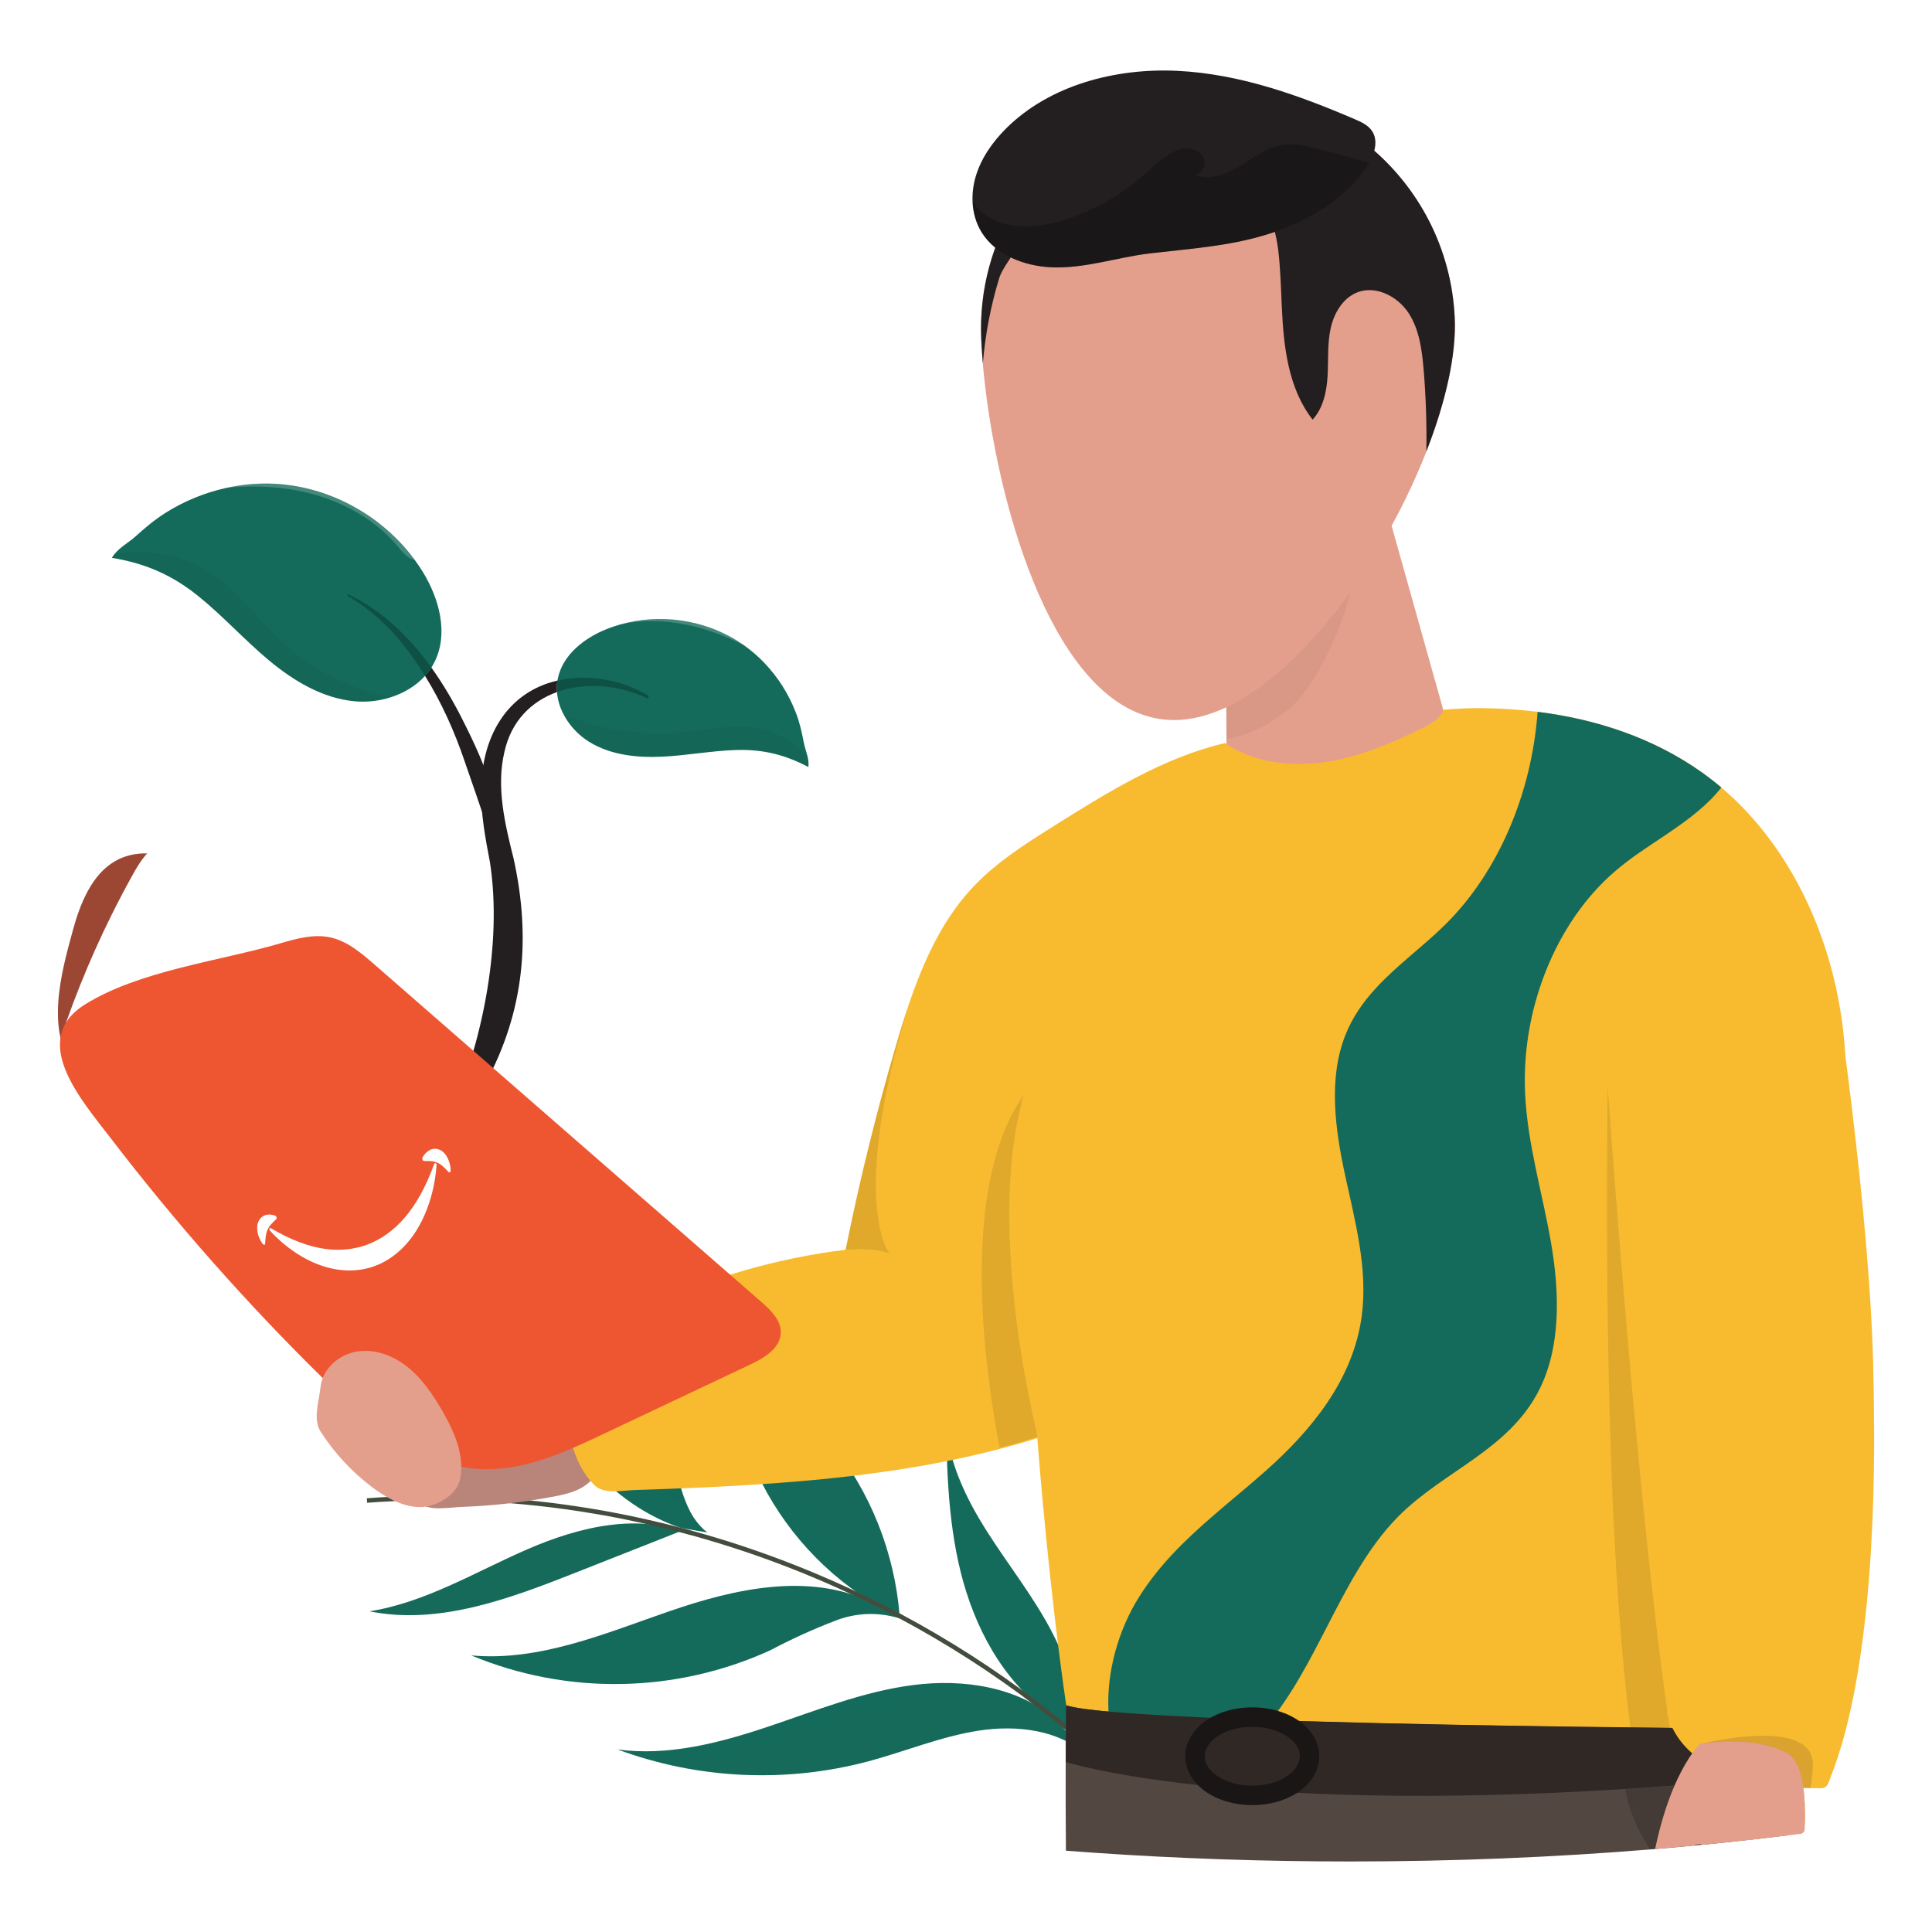<?xml version="1.0" encoding="UTF-8"?>
<svg xmlns="http://www.w3.org/2000/svg" xmlns:xlink="http://www.w3.org/1999/xlink" id="Layer_2" width="789.22" height="789.22" viewBox="0 0 789.22 789.22">
  <defs>
    <style>.cls-1{opacity:.11;}.cls-1,.cls-2,.cls-3,.cls-4,.cls-5,.cls-6,.cls-7{fill:#156b5b;}.cls-1,.cls-2,.cls-4,.cls-5,.cls-6,.cls-7{isolation:isolate;}.cls-8{fill:#bc8d2e;opacity:.5;}.cls-9{fill:#9b4734;}.cls-10,.cls-11{fill:#fff;}.cls-2{opacity:.09;}.cls-12{clip-path:url(#clippath-2);}.cls-13{fill:#534741;}.cls-14{clip-path:url(#clippath-6);}.cls-15{opacity:.05;}.cls-16{filter:url(#drop-shadow-1);}.cls-17{clip-path:url(#clippath-7);}.cls-18{fill:#f8bb30;}.cls-19{clip-path:url(#clippath-1);}.cls-20{clip-path:url(#clippath-4);}.cls-21{fill:#ee5631;}.cls-22{fill:#0e5144;}.cls-23{opacity:.1;}.cls-24{clip-path:url(#clippath);}.cls-4{opacity:.07;}.cls-11{opacity:.2;}.cls-25{fill:none;}.cls-26{fill:#443b36;}.cls-27{clip-path:url(#clippath-3);}.cls-28{fill:#424d3e;}.cls-29{clip-path:url(#clippath-8);}.cls-5{opacity:.14;}.cls-30{fill:#191615;}.cls-31{fill:#e49f8c;}.cls-6{opacity:.13;}.cls-32{clip-path:url(#clippath-5);}.cls-33{fill:#302825;}.cls-7{opacity:.12;}.cls-34{opacity:.25;}.cls-35{fill:#231f20;}.cls-36{fill:#b98479;}</style>
    <filter id="drop-shadow-1">
      <feOffset dx="0" dy="0"></feOffset>
      <feGaussianBlur result="blur" stdDeviation="20"></feGaussianBlur>
      <feFlood flood-color="#000" flood-opacity=".4"></feFlood>
      <feComposite in2="blur" operator="in"></feComposite>
      <feComposite in="SourceGraphic"></feComposite>
    </filter>
    <clipPath id="clippath">
      <polygon class="cls-25" points="107.05 496.87 178.19 474.81 181.74 508.39 123.15 526.56 107.05 496.87"></polygon>
    </clipPath>
    <clipPath id="clippath-1">
      <polygon class="cls-25" points="101.4 499.02 183.08 466.68 187.1 504.24 120.46 529.53 101.4 499.02"></polygon>
    </clipPath>
    <clipPath id="clippath-2">
      <polygon class="cls-25" points="101.4 499.02 183.08 466.68 187.1 504.24 120.46 529.53 101.4 499.02"></polygon>
    </clipPath>
    <clipPath id="clippath-3">
      <polygon class="cls-25" points="101.45 498.36 111.98 495.1 117.39 505.75 107.51 508.82 101.45 498.36"></polygon>
    </clipPath>
    <clipPath id="clippath-4">
      <polygon class="cls-25" points="101.4 499.02 183.08 466.68 187.1 504.24 120.46 529.53 101.4 499.02"></polygon>
    </clipPath>
    <clipPath id="clippath-5">
      <polygon class="cls-25" points="101.4 499.02 183.08 466.68 187.1 504.24 120.46 529.53 101.4 499.02"></polygon>
    </clipPath>
    <clipPath id="clippath-6">
      <polygon class="cls-25" points="172.06 470.58 183.37 467.08 184.26 478.93 173.63 482.23 172.06 470.58"></polygon>
    </clipPath>
    <clipPath id="clippath-7">
      <polygon class="cls-25" points="101.4 499.02 183.08 466.68 187.1 504.24 120.46 529.53 101.4 499.02"></polygon>
    </clipPath>
    <clipPath id="clippath-8">
      <polygon class="cls-25" points="101.4 499.02 183.08 466.68 187.1 504.24 120.46 529.53 101.4 499.02"></polygon>
    </clipPath>
  </defs>
  <g id="Layer_1-2">
    <g>
      <rect class="cls-10" width="789.22" height="789.22"></rect>
      <g class="cls-16">
        <g id="Group_11762">
          <path id="Path_10177" class="cls-3" d="M431.58,702.62c-15.65-13.62-38.09-16.94-58.66-14.27-20.57,2.66-40.02,10.6-59.69,17.17-19.67,6.57-40.43,11.91-60.99,9.13,32.81,12.12,68.55,13.83,102.36,4.88,15.11-4.04,29.69-10.17,45.17-12.57,15.48-2.39,32.61-.41,44.29,10.01l-12.48-14.35Z"></path>
          <path id="Path_10178" class="cls-3" d="M355.54,654.3c-25.32-11.96-55.29-5.34-81.76,3.77s-53.41,20.73-81.29,18.16c39.24,16.3,83.5,15.54,122.16-2.09,8.79-4.66,17.85-8.77,27.15-12.31,9.41-3.54,19.82-3.35,29.09,.53l-15.35-8.05Z"></path>
          <path id="Path_10179" class="cls-3" d="M282.64,627.14c-21.13-9.5-45.94-3.5-67.2,5.74-21.26,9.24-41.58,21.7-64.46,25.34,28.29,5.69,57.02-5.1,83.87-15.69,14.19-5.6,28.39-11.2,42.58-16.81l5.21,1.42Z"></path>
          <path id="Path_10180" class="cls-3" d="M289.01,626.04c-9.38-7.14-11.32-20.14-14.22-31.56-3.33-15.29-11.09-29.26-22.32-40.15-7.71-6.93-17.1-11.65-25.77-17.33-8.68-5.67-17.03-12.78-20.83-22.42,4,22.69,9.94,45.39,21.46,65.34,11.52,19.96,29.18,37.1,51.07,44.3l10.62,1.81Z"></path>
          <path id="Path_10181" class="cls-3" d="M164.89,572.85c11.52,17.53,28.39,30.87,48.11,38.03,15.98,5.42,4.47-13.69,.21-20.24-5.89-9.07-13.67-16.76-22.8-22.54-13.79-8.66-31.28-13.62-39.39-27.73,2.53,11.61,7.24,22.63,13.88,32.49Z"></path>
          <path id="Path_10182" class="cls-3" d="M367.51,660.1c-2.09-25.91-11.92-50.59-28.22-70.85-15.4-19.05-31.04-38.51-39.89-61.36-9,51.34,15.12,102.81,60.32,128.75l7.79,3.46Z"></path>
          <path id="Path_10183" class="cls-3" d="M439.4,708.64c1.78-16.36-4.2-32.66-12.4-46.92-8.19-14.26-18.63-27.14-27-41.31-8.37-14.17-14.76-30.25-13.59-46.66,.23,22.98,.5,46.22,6.05,68.52,5.55,22.3,16.96,43.93,35.57,57.41l11.36,8.96Z"></path>
          <path id="Path_10184" class="cls-3" d="M479.84,744.39c7.17-15.14,6.87-32.88,2.98-49.17-3.89-16.29-11.13-31.54-17.5-47.01s-12.05-31.61-12.52-48.34c-9.27,49.35-4.35,103.11,23.1,145.16l3.94-.63Z"></path>
          <path id="Path_10187" class="cls-7" d="M444.07,716.96c-11.68-10.4-28.83-12.39-44.29-10.01s-30.05,8.53-45.17,12.57c-27.33,7.22-56.03,7.53-83.5,.88,2.95-.12,5.89-.38,8.78-.73,12.51-1.77,24.84-4.68,36.82-8.7,25.2-7.92,50.66-17.97,77.5-17.52,13.07,.24,25.91,3.45,37.55,9.37l12.3,14.15Z"></path>
          <path id="Path_10188" class="cls-5" d="M330.36,654.66c11.29-.3,22.57,1.04,33.48,3.99l7.05,3.7c-9.28-3.87-19.68-4.06-29.09-.53-9.29,3.54-18.36,7.65-27.15,12.31-35.02,15.94-74.75,18.13-111.3,6.12,36.85-2.79,71.49-18.58,107.93-23.88,4.67-.52,9.36-.99,14.05-1.45,1.68-.1,3.35-.22,5.03-.26Z"></path>
          <path id="Path_10189" class="cls-7" d="M282.64,627.14c-21.13-9.5-45.94-3.5-67.2,5.74-21.26,9.24-41.58,21.7-64.46,25.34,28.29,5.69,57.02-5.1,83.87-15.69,14.19-5.6,28.39-11.2,42.58-16.81l5.21,1.42Z"></path>
          <path id="Path_10190" class="cls-6" d="M217.28,529.92c2.97,2.58,6.12,4.94,9.43,7.07,8.68,5.67,18.07,10.4,25.77,17.33,11.23,10.9,18.99,24.86,22.32,40.15,1.49,8.01,3.96,15.81,7.34,23.23-3.47-2.57-7.04-5.03-10.53-7.52-9.26-6.62-17.65-14.38-24.98-23.09-13.8-16.43-21.89-37.13-29.36-57.17Z"></path>
          <path id="Path_10191" class="cls-4" d="M160.51,550.96c8.79,6.83,20.24,11.09,29.87,17.15,9.14,5.78,16.92,13.47,22.8,22.54,3.32,4.78,5.92,10.01,7.71,15.55-7.1-4.64-13.85-9.8-20.19-15.45-8.63-7.53-17.33-15.18-25.58-23.14-5.3-5.15-10.19-10.72-14.62-16.65Z"></path>
          <path id="Path_10192" class="cls-1" d="M306.49,543.04c9.49,16.38,20.48,31.85,32.81,46.21,15.47,19.24,25.14,42.5,27.85,67.04-16.28-15.91-33.15-31.93-44.63-51.73-10.9-18.83-14.85-40.12-16.03-61.53Z"></path>
          <path id="Path_10193" class="cls-2" d="M391.37,602.87c2.38,6.08,5.26,11.95,8.61,17.56,8.37,14.16,18.78,27.04,26.99,41.31,8.21,14.27,14.19,30.57,12.42,46.93l-1.92-1.53c.8-2.13,.31-4.52-1.24-6.17-18.99-22.15-32.84-48.23-40.55-76.37-1.96-7.13-3.4-14.39-4.3-21.72Z"></path>
          <path id="Path_10194" class="cls-3" d="M454.69,615.44c2.49,11.24,6.05,22.21,10.63,32.76,6.39,15.47,13.61,30.73,17.5,47.01,3.83,16.05,4.15,33.51-2.71,48.49-8.1-25.82-17.55-51.02-22.06-77.88-2.74-16.65-3.86-33.52-3.36-50.38Z"></path>
          <path class="cls-28" d="M486.1,757.28c-3.34-4.01-6.77-7.97-10.19-11.76-.35-.4-.71-.8-1.08-1.19-.36-.41-.71-.78-1.06-1.16l-.36-.4c-12.45-13.52-26.06-26.32-40.45-38.04-3.14-2.58-6.51-5.24-10.3-8.14-17.45-13.32-36.25-25.37-55.89-35.83-4.27-2.27-8.51-4.44-12.63-6.44-26.31-12.88-53.96-22.93-82.18-29.9-1.62-.41-3.23-.79-4.83-1.17-2.22-.52-4.43-1.01-6.65-1.49-6.06-1.31-12.11-2.48-18-3.46-30.9-5.22-62.01-6.71-92.5-4.42l-.14-1.84c30.62-2.29,61.9-.81,92.94,4.44,5.91,.99,12,2.16,18.08,3.48,2.24,.48,4.45,.98,6.68,1.5,1.62,.38,3.24,.77,4.86,1.17,28.34,6.99,56.11,17.1,82.54,30.03,4.13,2.01,8.4,4.19,12.68,6.47,19.72,10.5,38.61,22.61,56.14,35.99,3.81,2.91,7.19,5.59,10.35,8.18,14.46,11.78,28.13,24.64,40.64,38.23l.36,.39c.36,.39,.72,.78,1.07,1.17,.36,.38,.73,.79,1.09,1.2,3.44,3.8,6.88,7.77,10.24,11.81l-1.42,1.18Z"></path>
        </g>
        <g>
          <g>
            <path class="cls-3" d="M177.71,270.01c-.45,.93-.95,1.83-1.5,2.69-.77,1.2-1.64,2.34-2.58,3.39-3.69,4.1-8.65,7.05-14.06,8.77-4.76,1.51-9.88,2.07-14.81,1.6-13.01-1.22-24.8-8.3-34.85-16.67-10.05-8.37-18.84-18.18-29.02-26.37-10.74-8.64-21.7-13.35-35.18-15.53,.31-.54,.66-1.02,1.02-1.49,2.35-2.95,5.78-4.72,8.61-7.26,3.94-3.55,7.9-6.91,12.42-9.74,7.56-4.74,15.93-8.16,24.65-10.08,1.49-.33,2.99-.62,4.5-.86,5.81-.93,11.74-1.17,17.6-.69,21.57,1.8,42.07,13.46,54.86,30.89,1.25,1.69,2.43,3.44,3.52,5.24,6.56,10.83,10.27,24.68,4.82,36.1Z"></path>
            <path class="cls-3" d="M330.21,313.33c-9.45-5.02-18.52-7.27-29.31-6.96-10.24,.3-20.37,2.27-30.6,2.74-10.23,.47-20.93-.69-29.64-6.08-3.95-2.44-7.37-5.93-9.73-9.93-1.92-3.21-3.14-6.78-3.4-10.4-.12-1.55-.07-3.11,.19-4.68,.04-.28,.09-.55,.15-.85,2-9.71,10.87-16.6,20.09-20.25,1.72-.68,3.46-1.27,5.24-1.78,.02-.02,.05-.02,.08-.02,16.07-4.59,34.1-2.11,48.23,6.86,.78,.5,1.54,1.01,2.29,1.54,3.02,2.12,5.83,4.55,8.38,7.21,5.67,5.9,10.11,12.97,13.02,20.63,1.48,3.89,2.37,7.86,3.15,11.96,.37,1.89,1.04,3.7,1.49,5.55,.36,1.45,.56,2.91,.38,4.46Z"></path>
            <path class="cls-35" d="M198.21,442.72c-3.78,6.88-8.15,13.43-13.29,19.36-1.74,1.96-3.48,3.87-5.57,5.56l-.9-.82c2.47-4.37,4.57-9,6.51-13.62,12.63-29.67,20.12-68.78,15.21-100.81-1.91-10.16-3.97-20.64-3.55-31.06,.5-21.21,11.04-38.72,31.09-43.31-.24,1.57-.3,3.13-.18,4.68-10.36,3.73-18.7,11.74-21.49,24.52-3.38,14.31,.22,29.36,3.73,43.36,7.18,32.39,4.42,62.76-11.57,92.15Z"></path>
            <path class="cls-22" d="M265.15,284.35l-.6,1.07c-11.65-5.73-25.57-6.84-37.01-2.73-.12-1.55-.06-3.11,.18-4.68,2.37-.54,4.87-.9,7.51-1.07,10.47-.62,21.03,1.98,29.92,7.41Z"></path>
            <path class="cls-35" d="M206.93,359.26l-.65,.11c-5.27-15.74-11.02-32.75-16.48-48.38-4.11-12.15-9.41-23.99-16.18-34.9,.95-1.05,1.82-2.19,2.59-3.39,4.62,6.44,8.66,13.3,12.2,20.24,2.63,5.16,5.18,10.38,7.46,15.71,4.57,10.66,7.56,21.93,9.45,33.34,.9,5.71,1.59,11.46,1.61,17.28Z"></path>
            <path class="cls-22" d="M176.21,272.69c-.77,1.2-1.64,2.34-2.59,3.39-2.14-3.46-4.43-6.82-6.88-10.07-.6-.85-1.93-2.54-2.61-3.33-.77-.9-1.9-2.39-2.74-3.22l-2.87-3.11-3.05-2.93c-4.18-3.81-8.72-7.24-13.64-10.1l.3-.59c13.96,6.56,25.11,17.45,34.08,29.96Z"></path>
          </g>
          <path class="cls-31" d="M595.59,311.45c-20.2,14.29-45.16,21.71-69.89,20.76-7.13-.26-14.92-1.55-19.63-6.91-4.69-5.32-5-13.09-5.06-20.18,0-1.2,0-2.41,0-3.62,0-2.66,0-5.31-.03-7.97,0-2.71-.02-5.42-.05-8.13,0-1.64-.03-3.27-.04-4.91,0-.95-.02-1.9-.03-2.85-.08-9.13-.22-18.25-.35-27.37-.26-17.06,13.06-34.4,20.85-49.39,5.29-10.19,13.34-21.95,24.74-20.71,11.29,1.24,16.65,14.24,19.72,25.17,.27,.96,.54,1.93,.81,2.89,1.74,6.18,3.48,12.37,5.21,18.55,6.96,24.79,13.91,49.58,20.87,74.37,.96,3.43,1.93,6.86,2.89,10.29Z"></path>
          <path class="cls-36" d="M226.11,611.36c3.84-.73,7.73-1.57,11.16-3.44,3.44-1.87,6.42-4.91,7.34-8.71,.89-3.65-.23-7.59-2.34-10.7-2.11-3.11-5.11-5.51-8.24-7.59-15.41-10.23-35.17-13.65-53.12-9.19-5.43,1.35-10.95,3.57-14.4,7.98-4.02,5.13-4.42,12.38-2.64,18.65,1.43,5.04,4.38,12.05,8.16,15.81,3.24,3.23,11.95,1.56,16.56,1.4,12.59-.45,25.14-1.86,37.52-4.21Z"></path>
          <path class="cls-9" d="M29.82,379.81c3.04-11.02,7.76-22.58,17.18-28.03,8.04-4.65,18.06-3.78,26.5-.02s15.63,10.08,22.69,16.32c50.56,44.68,101.12,89.36,151.67,134.03,5.83,5.15,11.75,10.42,15.85,17.23,4.09,6.82,6.14,15.56,3.53,23.17-3.12,9.09-11.85,14.37-20.24,17.89-30.42,12.79-65.15,12.46-95.91,.62-30.76-11.84-57.46-34.83-76.22-63.6-7.68-11.77-14.04-24.5-22.25-35.87-6.49-9-14.97-15.7-21.76-24.32-12.48-15.85-5.98-39.46-1.03-57.42Z"></path>
          <path class="cls-10" d="M53.79,358.08c1.99-3.6,4.08-7.21,6.97-10.14,2.89-2.92,6.73-5.13,10.84-5.25,5.85-.18,10.94,3.72,15.42,7.48,20.43,17.13,39.76,35.58,57.83,55.18,2.49,2.7,5.04,5.57,6.03,9.11,1.85,6.58-2.43,13.67-8.3,17.15-5.87,3.49-12.96,4.16-19.79,4.47-30.13,1.37-60.21-2.69-90.09-6.73-1.77-.24-3.59-.49-5.16-1.35-4.72-2.58-1.79-6.81-.46-10.56,1.76-4.98,3.62-9.93,5.59-14.83,3.92-9.81,8.24-19.47,12.94-28.93,2.61-5.26,5.34-10.46,8.18-15.59Z"></path>
          <g>
            <path class="cls-31" d="M582.66,184.48c-2.42,6.19-5.17,12.46-8.2,18.7-.57,1.18-1.17,2.37-1.76,3.55-1.13,2.25-2.3,4.48-3.51,6.71-1.03,1.91-2.09,3.82-3.16,5.71-.55,.94-1.09,1.88-1.64,2.82-.55,.94-1.1,1.88-1.67,2.81-.41,.7-.84,1.39-1.26,2.09-1.38,2.25-2.79,4.48-4.25,6.67-1.06,1.65-2.16,3.28-3.28,4.89-.73,1.07-1.48,2.13-2.23,3.18-1.22,1.71-2.45,3.4-3.71,5.07-.38,.5-.75,1.01-1.14,1.49-.26,.36-.53,.7-.8,1.05-.4,.53-.82,1.04-1.22,1.56-.89,1.12-1.79,2.23-2.71,3.33-.53,.65-1.07,1.31-1.62,1.96-1.37,1.63-2.76,3.21-4.16,4.77-.64,.7-1.27,1.39-1.91,2.08-8.54,9.17-17.53,16.86-26.61,22.31-.36,.22-.7,.42-1.06,.63,0,0-.02,0-.03,.02-1.4,.82-2.81,1.58-4.22,2.28-6.7,3.36-13.42,5.41-20.01,5.88-.33,.03-.66,.05-.99,.07-44.97,2.11-69.64-71.53-77.8-126.73-.99-6.63-1.72-12.99-2.25-18.92-.28-3.34-.5-6.55-.64-9.59-.74-15.87,2.38-31.02,8.53-44.54,1.92-4.23,4.13-8.29,6.62-12.17,.44-.69,.87-1.36,1.33-2.02,16.52-24.43,43.96-41.02,75.69-42.51,21.54-1.01,41.77,5.1,58.41,16.26,2.65,1.78,5.22,3.68,7.67,5.72,3.14,2.58,6.11,5.36,8.89,8.31,15.34,16.23,25.15,37.83,26.27,61.87,.71,15.07-3.69,34.49-11.6,54.69Z"></path>
            <path class="cls-35" d="M559.39,66.4c-.46,.82-.96,1.62-1.48,2.36-9.36,13.4-24.68,22.22-40.7,27.13-15.48,4.74-31.47,5.74-47.44,7.62-13.44,1.58-26.67,6.29-40.27,5.69-11.24-.5-22.83-5.12-28.51-14.31-2.28-3.7-3.47-7.94-3.69-12.28-.18-3.45,.25-6.96,1.21-10.29,2.17-7.54,6.87-14.28,12.57-19.94,17.73-17.6,44.61-24.67,69.89-23.44,25.29,1.23,49.39,9.86,72.36,19.71,2.56,1.1,5.22,2.29,6.86,4.46,2.88,3.79,1.61,8.96-.82,13.3Z"></path>
            <path class="cls-35" d="M582.66,184.48c.19-11.17-.17-22.35-1.11-33.48-.67-8.05-1.75-16.42-6.19-23.18-4.45-6.74-13.23-11.31-20.79-8.43-6.02,2.29-9.68,8.58-11.03,14.88-1.34,6.29-.86,12.82-1.22,19.24-.37,6.43-1.76,13.17-6.12,17.91-10-12.79-11.87-29.98-12.59-46.18-.35-7.72-.55-15.45-1.46-23.14-.8-6.72-3.01-12.88-4.32-19.45-.89-4.44,.45-7.53,4.1-10.16,10.17-7.34,24.53-12.85,37.17-12.88,20.37,16.76,33.83,41.75,35.16,70.18,.71,15.06-3.7,34.49-11.61,54.69Z"></path>
            <path class="cls-35" d="M422.13,90.82c-2.17,5.19-12.29,17.35-13.93,22.72-3.48,11.39-5.73,23.11-6.7,34.91-.28-3.34-.5-6.54-.64-9.59-.98-20.82,4.7-40.41,15.14-56.72,.44-.68,.88-1.36,1.34-2.02,.47,.48,.9,.99,1.28,1.56,1.28,1.92,1.12,4.1,.33,6.32-1.19,3.43,4.33,.06,3.18,2.81Z"></path>
          </g>
          <path class="cls-18" d="M749.57,479.33c-.85,3.5-1.81,6.95-2.87,10.37-13.26,42.76-42.76,78.52-79.14,101.06h0c-4.63,2.88-9.39,5.54-14.23,7.97-5.98,3-12.11,5.66-18.33,7.95-20.69,7.59-42.36,11.46-64.21,13.22-8.48,.69-16.98,1.06-25.46,1.21-2.36,.03-4.72,.06-7.08,.06-14.35,.05-28.71-.51-43.03-1.7-12.22-1-24.41-2.45-36.54-4.34-9.64-1.51-19.26-3.29-28.82-5.35-2.04-6.96-4.09-14.69-6.02-22.94-5.1,1.65-10.27,3.17-15.5,4.57-7.1,1.92-14.3,3.61-21.56,5.12-6.86-3.26-13.39-7.25-19.34-12.24-16.11-13.52-28.96-36.78-24.97-58.39,.94-5.14,1.94-10.27,2.97-15.39,.19-.94,.38-1.89,.58-2.83,5.47-26.87,12.05-53.46,19.71-79.68,1.75-6.03,3.6-12.1,5.65-18.08,.01-.02,.01-.05,.02-.07,5.85-17.1,13.33-33.48,25.01-46.35,9.78-10.75,21.97-18.47,34.02-26.04,22.15-13.94,45.2-28.18,69.98-33.89,.2,.15,.4,.3,.61,.44,.37,.26,.74,.49,1.12,.72,11.4,6.9,25.43,8.52,38.63,6.66,13.19-1.85,25.72-6.94,37.72-12.72,2.63-1.27,10.63-4.81,11.09-8.68v-.03c5.11-.47,10.33-.74,15.74-.68,7.27,.06,14.59,.51,21.85,1.38,.31,.04,.63,.08,.94,.12,23.81,2.97,47.13,10.55,67.12,24.74,2.73,1.94,5.37,4,7.93,6.17,.04,.04,.09,.07,.13,.11,23.53,20.01,39.47,49.29,46.58,81.05,0,0,0,.02,.01,.05,0,.03,.01,.07,.02,.12,2.05,9.25,3.38,18.68,3.91,28.19,.9,16.18-.46,32.5-4.24,48.12Z"></path>
          <path class="cls-18" d="M448.04,575.36c-4.64,5.21-12.38,8.21-19.93,10.7-1.42,.47-2.85,.93-4.28,1.38-5.1,1.61-10.27,3.09-15.5,4.45-7.11,1.87-14.3,3.51-21.56,4.97-3.26,.65-6.52,1.26-9.8,1.84-30.97,5.47-62.72,7.74-94.4,9.12-7.71,.33-15.41,.6-23.12,.86-6.02,.19-12.8,1.87-16.77-2.12-8.63-8.68-11.39-22.97-11.04-33.55,.22-6.37,1.71-12.82,5.45-18.5,5.67-8.6,15.97-14.8,26.51-19.99,24.94-12.26,53.19-20.49,82.4-24.09,7.76-.96,15.6-1.6,23.46-1.89,10.63-.4,21.66-.11,31.88,1.96,3.92,.78,7.72,1.83,11.34,3.19,2.12,.8,4.19,1.71,6.18,2.74,11.47,5.95,19.13,15.33,25.41,24.82,3.53,5.35,6.77,10.91,7.98,16.83,1.2,5.93,.2,12.33-4.21,17.27Z"></path>
          <path class="cls-21" d="M114.5,385.35c6.63-1.93,13.59-3.88,20.34-2.44,6.97,1.48,12.66,6.33,18.03,11.01,52.73,45.99,105.46,91.97,158.19,137.96,3.87,3.38,8.07,7.47,7.89,12.61-.22,6.32-6.78,10.23-12.49,12.93-20,9.46-40.01,18.92-60.01,28.38-15.58,7.37-31.92,14.9-49.15,14.36-25.63-.81-47.01-19.05-65.29-37.03-31.18-30.66-60.21-63.5-86.81-98.21-11.66-15.22-33.83-40.11-10.36-54.68,22.1-13.73,54.83-17.64,79.66-24.87Z"></path>
          <path class="cls-18" d="M747.7,726.19c-.33,.83-.67,1.65-1.01,2.45,0,.01,0,.01,0,.02-.44,1.05-1.48,1.74-2.62,1.75-1.53,.02-3.02,.01-4.47-.02h-.38c-.82-.02-1.63-.04-2.42-.07h-.12c.04,.29,.08,.59,.11,.89,.05,.39,.09,.79,.13,1.2,.03,.3,.06,.61,.09,.92,.11,1.25,.19,2.54,.25,3.87,.05,1.42,.08,2.89,.08,4.39,0,.53,0,1.07-.01,1.61-.02,.77-.04,1.54-.07,2.31-.73,.97-1.49,1.9-2.26,2.79-1.48,.19-2.96,.37-4.45,.55-11.56,1.43-23.33,2.72-35.31,3.87-1.1,.1-2.2,.21-3.3,.3-5.17,.49-10.37,.95-15.62,1.38-.06,.01-.13,.01-.19,.02-.7,.06-1.41,.11-2.12,.17-39.1,3.15-80.13,4.83-122.44,4.83-35.79,0-70.67-1.2-104.24-3.48-2.84-9.41-5.48-21.56-7.88-35.04-1.38-7.74-2.68-15.93-3.9-24.28-6.77-46.49-10.98-98.26-11.82-109.13-.02-.22-.03-.42-.05-.6-.04-.52-.07-.9-.09-1.15v-.03c-.01-.19-.02-.29-.02-.29,0,0,13.28-10.11,29.12-21.49,14.58-10.48,31.33-22.04,41.88-27.79,20.91-11.4,26.46-16.49,60.44-28.12,1.77-.61,3.63-1.24,5.56-1.88,24.84-8.28,50.49-9.26,73.85-8.62,7.63,.21,15.02,.59,22.06,.95,1.49,.07,2.97,.15,4.43,.22,3.67,.18,7.22,.34,10.66,.45,17.36,.56,42.55,9.58,62.43,20.98,15.63,8.96,27.97,19.39,30.65,28.32,0,0,.41,6.97,.69,18.37,.01,.05,.01,.09,0,.14,0,.32,0,.63,.01,.93,.85,36.01,.27,113.51-17.64,158.31Z"></path>
          <path class="cls-31" d="M130.95,566.51c.82-7.42,7.64-13.31,15.02-14.44s14.95,1.82,20.75,6.53c5.79,4.71,10.04,11.03,13.8,17.48,5,8.58,9.4,18.42,7.43,28.16-1.39,6.84-10.52,11.91-17.48,11.39-6.96-.52-13.31-4.19-18.86-8.42-8.15-6.21-15.19-13.87-20.71-22.5-3.12-4.89-.58-12.44,.06-18.2Z"></path>
          <path class="cls-18" d="M757.96,616.15c-1.06,1.28-2.81,2.58-5.18,3.9-12.45,6.92-42.02,14.16-78.27,20.23-5.11,.86-10.37,1.69-15.72,2.49-47.4,7.13-102.91,12.1-146.08,11.98-26.67-.08-48.63-2.08-61.07-6.71-5.13-1.91-8.65-4.27-10.2-7.12-3.25-5.99-7.42-17-11.58-31.14-2.05-6.96-4.1-14.69-6.02-22.94-5.36-22.82-9.85-49.69-11.15-75.81-1.15-22.94,.17-45.29,5.55-63.79,6.48-22.31,18.85-39.03,39.9-44.38,24.87-6.34,62.42-8.74,102.38-9.03,22.05-.17,44.84,.31,66.64,1.11,65.9,2.44,122.72,7.92,122.72,7.92,0,0,0,.02,0,.06,0,.03,0,.07,.02,.11,.21,1.41,1.81,12.17,3.91,28.19,7.04,53.61,19.63,166.2,4.15,184.95Z"></path>
          <path class="cls-23" d="M423.84,586.83c-5.1,1.65-10.27,3.18-15.5,4.58-3.38-17.83-5.99-37.09-6.93-55.95-.47-9.42-.53-18.73-.06-27.72,1.24-23.86,6.19-45.44,16.88-60.51-5.38,18.5-6.69,40.85-5.55,63.79,1.3,26.12,5.79,52.99,11.15,75.81Z"></path>
          <path class="cls-23" d="M687.95,738.23c-5.01,1.77-10.16,3.51-15.42,5.2-3.55-14.9-7.28-37.93-10.25-73.5-4.04-48.49-6.69-120.27-5.57-226.54,0,0,8.41,120.79,18.9,212.25,3.93,34.28,8.15,64.46,12.33,82.59Z"></path>
          <path class="cls-3" d="M703.16,321.69c-1.49,1.9-3.08,3.68-4.74,5.32-11.58,11.4-26,18.14-38.26,28.54-14.54,12.32-25.55,29.97-31.71,49.66-4.14,13.19-6.08,27.27-5.45,41.3,.93,20.75,7.06,40.65,10.58,61.03,3.53,20.38,4.16,42.82-5.03,60.64-12.41,24.1-38.53,32.62-56.89,50.84-.29,.29-.59,.58-.87,.88-12.36,12.64-20.95,29.51-29.41,45.98-.61,1.18-1.22,2.36-1.84,3.54-7.33,14.14-15.11,28.23-25.53,39.22-26.67-.09-48.63-2.42-61.07-7.84-1.04-12.81,1.74-26.53,7.04-38.43,1.57-3.53,3.37-6.9,5.34-10.04,8.16-12.97,18.77-23.22,29.9-32.86,7.28-6.32,14.77-12.37,21.96-18.76,18.15-16.13,35.58-36.84,39.09-63.16,2.57-19.27-2.72-38.62-6.81-57.54-4.1-18.93-6.9-39.69,.2-57.36,2.91-7.26,7.19-13.31,12.15-18.73,8.64-9.49,19.33-17.11,28.47-26.13,21.86-21.55,35.42-53.78,37.83-87.01,23.81,2.97,47.13,10.55,67.12,24.74,2.73,1.94,5.37,4,7.93,6.17Z"></path>
          <path class="cls-15" d="M551.72,241.61c-4.18,16.99-14.54,39.13-24.96,47.83-9.88,8.25-19.29,11.4-25.78,12.55,0-2.71-.02-5.42-.05-8.13,0-1.64-.03-3.27-.04-4.91,.55-.25,1.1-.53,1.64-.8,1.41-.7,2.82-1.47,4.22-2.28,0,0,.02,0,.03-.02,.36-.21,.7-.41,1.06-.63,9.08-5.45,18.07-13.14,26.61-22.31,.64-.69,1.27-1.37,1.91-2.08,1.4-1.56,2.79-3.15,4.16-4.77,.55-.65,1.09-1.31,1.62-1.96,.92-1.1,1.81-2.21,2.71-3.33,.4-.52,.82-1.03,1.22-1.56,.27-.35,.54-.7,.8-1.05,.39-.48,.76-.99,1.14-1.49,1.26-1.66,2.49-3.36,3.71-5.07Z"></path>
          <path class="cls-23" d="M363.42,512.14c-6.58-2.81-17.98-1.64-17.98-1.64,.19-.94,.38-1.89,.57-2.83,5.47-26.86,12.06-53.45,19.71-79.68,1.76-6.03,3.61-12.1,5.66-18.08-24.73,81.26-8.25,101.87-7.96,102.23Z"></path>
          <path class="cls-34" d="M559.39,66.4c-.46,.82-.96,1.62-1.48,2.36-9.36,13.4-24.68,22.22-40.7,27.13-15.48,4.74-31.47,5.74-47.44,7.62-13.44,1.58-26.67,6.29-40.27,5.69-11.24-.5-22.83-5.12-28.51-14.31-2.28-3.7-3.47-7.94-3.69-12.28,3.05,4.14,7.71,7.25,12.69,8.69,8.1,2.36,16.85,1.01,24.91-1.52,10.94-3.44,21.2-9.04,30.02-16.39,3.63-3.03,7.02-6.34,10.84-9.12,2.48-1.8,5.26-3.4,8.31-3.66,3.05-.26,6.43,1.14,7.66,3.95,1.23,2.8-.65,6.74-3.71,6.87,6.02,2.41,12.84-.21,18.38-3.55,5.55-3.35,10.87-7.55,17.25-8.62,5.31-.9,10.71,.5,15.91,1.88,6.62,1.75,13.22,3.51,19.83,5.26Z"></path>
          <g>
            <g class="cls-24">
              <g class="cls-19">
                <g class="cls-12">
                  <path class="cls-10" d="M177.33,475.57c-3.43,9.51-7.54,16.7-12.16,22.02-4.43,5.1-9.45,8.63-14.86,10.73-5.4,2.05-11.33,2.74-17.69,1.83s-13.84-3.58-21.89-8.39h0c-.07-.05-.14-.08-.21-.1s-.14-.02-.2,0c-.06,.01-.11,.04-.16,.07-.04,.04-.08,.09-.1,.15-.02,.06-.03,.13-.03,.2,0,.07,.01,.15,.04,.23,.02,.08,.06,.16,.1,.24s.1,.15,.16,.22c7.07,7.69,15.29,12.64,22.79,14.8,7.15,2.08,14.15,1.81,20.24-.5,6.12-2.32,11.74-6.87,16.08-13.39,4.6-6.9,8.06-16.55,8.88-27.61,0-.09,0-.19,0-.28s-.04-.18-.07-.26c-.03-.08-.07-.15-.12-.21-.05-.06-.1-.1-.16-.13-.06-.03-.12-.04-.18-.04s-.12,.02-.17,.06c-.06,.04-.11,.09-.15,.15-.05,.06-.08,.14-.11,.22h0Z"></path>
                </g>
              </g>
            </g>
            <g class="cls-27">
              <g class="cls-20">
                <g class="cls-32">
                  <path class="cls-10" d="M111.75,499.05c.36-.33,.76-.63,1.12-1.08l.05-.06c.07-.09,.1-.2,.1-.33,0-.14-.04-.28-.11-.43s-.16-.28-.28-.39c-.12-.11-.24-.19-.36-.23-.7-.22-1.39-.35-2.05-.4-.62,.06-1.32,.03-1.88,.28-1.2,.36-2.13,1.28-2.73,2.49-.29,.61-.46,1.29-.53,2.05s-.02,1.55,.13,2.38c.3,1.6,.93,3.2,2.03,4.71,.09,.12,.19,.22,.31,.3,.12,.08,.23,.12,.35,.13,.11,0,.21-.02,.28-.08,.07-.06,.11-.15,.12-.27v-.12c.1-1.16,.14-2.28,.31-3.23,.14-.93,.39-1.79,.75-2.57,.38-.74,.79-1.48,1.43-2.11,.27-.38,.66-.63,.98-1.01Z"></path>
                </g>
              </g>
            </g>
            <g class="cls-14">
              <g class="cls-17">
                <g class="cls-29">
                  <path class="cls-10" d="M182.74,472.82c-.41-.76-.88-1.41-1.42-1.95-.54-.54-1.12-.95-1.75-1.21-1.26-.51-2.6-.55-3.8,.05-.61,.21-1.15,.75-1.69,1.15-.51,.52-.97,1.12-1.4,1.8-.08,.12-.12,.27-.15,.44-.02,.17-.01,.34,.03,.51,.04,.16,.1,.3,.19,.41,.09,.11,.18,.17,.29,.19h.08c.58,.11,1.09,.05,1.59,.05,.5,.06,.98-.02,1.43,.08,.91,.03,1.72,.31,2.5,.61,.79,.35,1.55,.84,2.25,1.47,.75,.62,1.5,1.46,2.32,2.3l.08,.09c.08,.08,.17,.12,.27,.12,.1,0,.19-.05,.28-.13,.09-.09,.16-.2,.2-.35s.07-.3,.06-.46c-.07-1.97-.58-3.68-1.37-5.15Z"></path>
                </g>
              </g>
            </g>
          </g>
          <path class="cls-15" d="M159.56,284.86c-4.76,1.51-9.88,2.07-14.81,1.6-13.01-1.22-24.8-8.3-34.85-16.67-10.05-8.37-18.84-18.18-29.02-26.37-10.74-8.64-21.7-13.35-35.18-15.53,.31-.54,.66-1.02,1.02-1.49,13.29-2.52,27.59,.03,38.94,7.44,11.46,7.49,19.5,19.08,29.54,28.37,12.34,11.43,27.89,19.31,44.35,22.66Z"></path>
          <path class="cls-11" d="M169.37,228.66c-.84-.14-1.67-.47-2.4-.92-1.69-1.06-2.92-2.7-4.2-4.24-10.91-13.14-27.33-20.99-44.2-23.63-5.26-.82-10.58-1.17-15.9-1.12-3.43,.03-6.85,.23-10.26,.56,1.49-.33,2.99-.62,4.5-.86,5.81-.93,11.74-1.17,17.6-.69,21.57,1.8,42.07,13.46,54.86,30.89Z"></path>
          <path class="cls-15" d="M330.21,313.33c-9.45-5.02-18.52-7.27-29.31-6.96-10.24,.3-20.37,2.27-30.6,2.74-10.23,.47-20.93-.69-29.64-6.08-3.95-2.44-7.37-5.93-9.73-9.93,3.52-.37,8.94,2.42,11.45,3.05,5.64,1.4,11.39,2.36,17.18,2.87,6.45,.56,12.95,.56,19.4,0,12.36-1.11,25.27-4.22,36.83,.29,5.33,2.08,9.86,5.6,14.04,9.58,.36,1.45,.56,2.91,.38,4.46Z"></path>
          <path class="cls-11" d="M303.79,263.52c-8.64-4.31-17.78-7.59-27.3-9.01-5.49-.83-11.09-1-16.61-.44-2.22,.23-4.43,.57-6.61,1.05,16.07-4.59,34.1-2.11,48.23,6.86,.78,.5,1.54,1.01,2.29,1.54Z"></path>
        </g>
        <path class="cls-13" d="M730.54,749.68c-11.56,1.45-23.33,2.76-35.31,3.93-1.1,.1-2.2,.21-3.3,.3-5.23,.51-10.5,.98-15.81,1.42-.7,.06-1.41,.11-2.12,.17-39.1,3.2-80.13,4.91-122.44,4.91-35.79,0-70.67-1.22-104.24-3.54-3.98-.27-7.95-.56-11.89-.86-.12-13.29-.13-25.79-.1-35.88,.06-14.15,.18-23.53,.18-23.53,.01,0,.02,.01,.03,.01,.11,.04,.23,.07,.36,.11,.12,.04,.25,.08,.39,.11,.13,.04,.27,.08,.41,.11,.23,.06,.47,.12,.72,.17,.48,.11,1.01,.22,1.58,.34,1.13,.21,2.42,.43,3.87,.63,.41,.06,.84,.11,1.28,.17,.68,.09,1.4,.17,2.14,.26,.37,.04,.75,.09,1.13,.13,1.93,.21,4.03,.43,6.3,.63,.35,.03,.69,.06,1.04,.09,.43,.04,.87,.08,1.32,.11,.45,.04,.9,.08,1.36,.11,.15,.02,.31,.03,.47,.04,.63,.05,1.28,.1,1.93,.15,.14,.01,.28,.02,.42,.03,.38,.03,.77,.06,1.16,.09,.48,.03,.96,.07,1.44,.1,.34,.03,.68,.05,1.03,.07,.12,.01,.23,.02,.34,.03,.58,.04,1.18,.08,1.78,.12,.94,.06,1.9,.12,2.88,.18,.87,.05,1.75,.11,2.65,.16,1.17,.08,2.36,.14,3.58,.22,.75,.03,1.51,.08,2.28,.12,.3,.02,.6,.03,.91,.05,.32,.02,.64,.03,.96,.05,3.04,.16,6.2,.33,9.46,.48,.43,.02,.87,.04,1.31,.06,3.08,.14,6.25,.28,9.49,.42,1.85,.08,3.73,.16,5.64,.23,.72,.02,1.45,.05,2.19,.08,.74,.03,1.48,.06,2.22,.08,1.48,.06,2.97,.11,4.49,.17,1.5,.05,3.01,.11,4.53,.16,1.4,.04,2.82,.09,4.24,.14,2.02,.07,4.06,.13,6.12,.19,4.39,.14,8.85,.26,13.36,.4,1.5,.05,3.01,.09,4.53,.13,1.38,.04,2.77,.07,4.16,.11,3.2,.08,6.43,.16,9.67,.24,1.89,.04,3.78,.09,5.68,.13,.27,.01,.54,.02,.81,.02,3.25,.07,6.51,.15,9.78,.22,1.08,.03,2.17,.05,3.26,.07,4.35,.09,8.7,.18,13.03,.26,.05,0,.1,.01,.14,0,1.29,.03,2.59,.05,3.88,.08,2.58,.05,5.15,.1,7.71,.14,.49,.01,.97,.02,1.45,.02,4.21,.08,8.38,.15,12.51,.22,3.33,.05,6.62,.11,9.87,.16,1.9,.02,3.8,.05,5.67,.08,.51,.01,1.01,.02,1.52,.02,.89,.02,1.77,.03,2.65,.04,4.95,.07,9.79,.14,14.49,.2,.82,.01,1.63,.02,2.43,.03,1.31,.02,2.61,.03,3.9,.05,1.1,.01,2.2,.03,3.3,.04,1.09,.01,2.17,.02,3.24,.04,3.1,.03,6.11,.07,9.04,.1,1.02,.01,2.03,.02,3.03,.03,.72,.01,1.43,.02,2.14,.02,.64,.01,1.28,.01,1.91,.02,.35,.01,.7,.01,1.04,.01h.01c1.34,.02,2.66,.03,3.95,.04,.49,.01,.98,.01,1.46,.02,4.31,.04,8.32,.08,11.99,.11,.39,0,.77,.01,1.15,.01,1.07,.01,2.11,.02,3.12,.03,.51,0,1,.01,1.49,.01,.38,0,.76,.01,1.13,.01,.57,0,1.12,.01,1.66,.01,10.53,.09,16.69,.12,16.69,.12l.03,.34c.01,.07,.02,.16,.03,.25,0,.08,.01,.17,.02,.26,.03,.34,.07,.77,.12,1.29,.11,1.13,.26,2.68,.45,4.58,.03,.24,.05,.5,.08,.76,0,.02,0,.04,.01,.07,.05,.53,.11,1.09,.17,1.67,.12,1.26,.26,2.63,.42,4.1,.07,.66,.14,1.35,.21,2.05,.15,1.35,.3,2.77,.46,4.25,.1,.88,.19,1.79,.3,2.71,.06,.52,.11,1.06,.17,1.58,.65,5.93,1.41,12.56,2.26,19.41Z"></path>
        <path class="cls-33" d="M727.81,725.51c-22.73,2.3-43.98,4.02-63.8,5.28-162.19,10.28-228.68-11.02-228.68-11.02,.06-13.93,.18-23.16,.18-23.16,24.88,8.19,290.3,9.58,290.3,9.58,0,0,.23,2.46,.65,6.62,.34,3.29,.79,7.65,1.35,12.7Z"></path>
        <path class="cls-30" d="M511.56,737.38c-15.34,0-27.35-8.77-27.35-19.96s12.01-19.96,27.35-19.96,27.35,8.77,27.35,19.96-12.01,19.96-27.35,19.96Zm0-32c-10.53,0-19.42,5.51-19.42,12.04s8.89,12.04,19.42,12.04,19.42-5.51,19.42-12.04-8.89-12.04-19.42-12.04Z"></path>
        <path class="cls-26" d="M730.54,749.43c-11.56,1.47-23.33,2.79-35.31,3.97-1.1,.1-2.2,.22-3.3,.31-5.23,.51-10.5,.98-15.81,1.43-.7,.06-1.41,.11-2.12,.17-8.99-13.39-9.99-24.39-9.99-24.39,1.92-.12,3.85-.26,5.8-.39,1.14-.07,2.28-.15,3.43-.24,.69-.05,1.38-.1,2.07-.15,.79-.05,1.58-.11,2.37-.17,.15-.01,.3-.02,.45-.03,.1-.01,.19-.01,.29-.02,1.74-.12,3.49-.26,5.26-.4,.79-.06,1.59-.12,2.39-.18,.28-.02,.57-.04,.85-.07,2.21-.17,4.44-.36,6.69-.54,.4-.03,.8-.06,1.21-.1,2.65-.23,5.34-.45,8.04-.7,2.06-.18,4.12-.37,6.2-.56,1.21-.11,2.42-.24,3.64-.35h.02c1.41-.13,2.83-.27,4.25-.41h.01c3.57-.35,7.18-.71,10.83-1.09,.1,.89,.19,1.8,.3,2.74,.06,.52,.11,1.07,.17,1.6,.65,5.99,1.41,12.67,2.26,19.59Z"></path>
        <path class="cls-18" d="M747.7,726.19c-.33,.83-.67,1.65-1.01,2.45,0,.01,0,.01,0,.02-.44,1.05-1.48,1.74-2.62,1.75-1.53,.02-3.02,.01-4.47-.02h-.38c-.82-.02-1.63-.04-2.42-.07h-.12c-.13-.01-.26-.01-.39-.02-23.67-.93-37.23-7.27-45.01-14.05-.13-.12-.26-.23-.38-.34-6.07-5.44-8.48-11.12-9.42-14.5,0-.01,0-.02,0-.03-.52-1.89-.59-3.05-.59-3.05,0,0,.03-.14,.1-.39h0c1.22-5.31,14.4-61.46,22.95-59.43,8.98,2.13,31.14,27.41,31.14,27.41l12.64,60.27Z"></path>
        <path class="cls-31" d="M737.33,741.59c0,.53,0,1.07-.01,1.61-.01,1.05-.04,2.12-.08,3.2-.01,.3-.02,.59-.03,.88-.04,.95-.76,1.73-1.69,1.85-.18,.02-.36,.04-.54,.06-1.48,.19-2.96,.37-4.45,.55-11.56,1.43-23.33,2.72-35.31,3.87-.2-.13-.41-.35-.67-.3-1.11,.26-1.68,0-2.63,.6-5.23,.5-10.5,.96-15.81,1.4,.06-.3,.13-.6,.2-.91,.08-.36,.16-.72,.24-1.09,.91-4.12,1.9-7.87,2.93-11.28,1.35-4.48,2.77-8.37,4.19-11.72,.57-1.36,1.14-2.64,1.7-3.82,2.03-4.27,3.96-7.44,5.51-9.69,.14-.19,.27-.37,.39-.55,.04-.06,.08-.11,.12-.17,1.92-2.64,3.16-3.77,3.16-3.77,0,0,.02-.01,.06-.01,.02,0,.04-.01,.07-.01,.03-.01,.06-.01,.1-.02,.05,0,.1-.02,.15-.03,.06-.01,.12-.02,.19-.03,.32-.05,.78-.12,1.36-.2h.01c.34-.05,.72-.1,1.14-.15,.13-.02,.26-.04,.4-.05,.26-.03,.52-.06,.8-.09,.27-.03,.56-.06,.86-.09,.54-.05,1.11-.1,1.72-.14,.23-.02,.46-.04,.7-.05,6.51-.43,16.14-.27,24.42,3.01,1.15,.44,2.28,.96,3.37,1.54,3.56,1.9,5.64,6.87,6.66,13.58,.04,.24,.07,.48,.11,.73v.02c.04,.29,.08,.59,.11,.89,.05,.39,.09,.79,.13,1.2,.03,.3,.06,.61,.09,.92,.11,1.25,.19,2.54,.25,3.87,.05,1.42,.08,2.89,.08,4.39Z"></path>
        <path class="cls-8" d="M740.56,721.45c-.17,3.62-.51,6.56-.97,8.94-.82-.02-1.63-.04-2.42-.07-.17-.01-.34-.01-.51-.02-.03-.2-.06-.4-.09-.59-1.02-6.71-3.1-11.68-6.66-13.58-1.09-.58-2.22-1.1-3.37-1.54-13.12-5.19-29.63-2.56-31.76-2.18,3.47-.86,46.74-11.11,45.78,9.04Z"></path>
      </g>
    </g>
  </g>
</svg>
